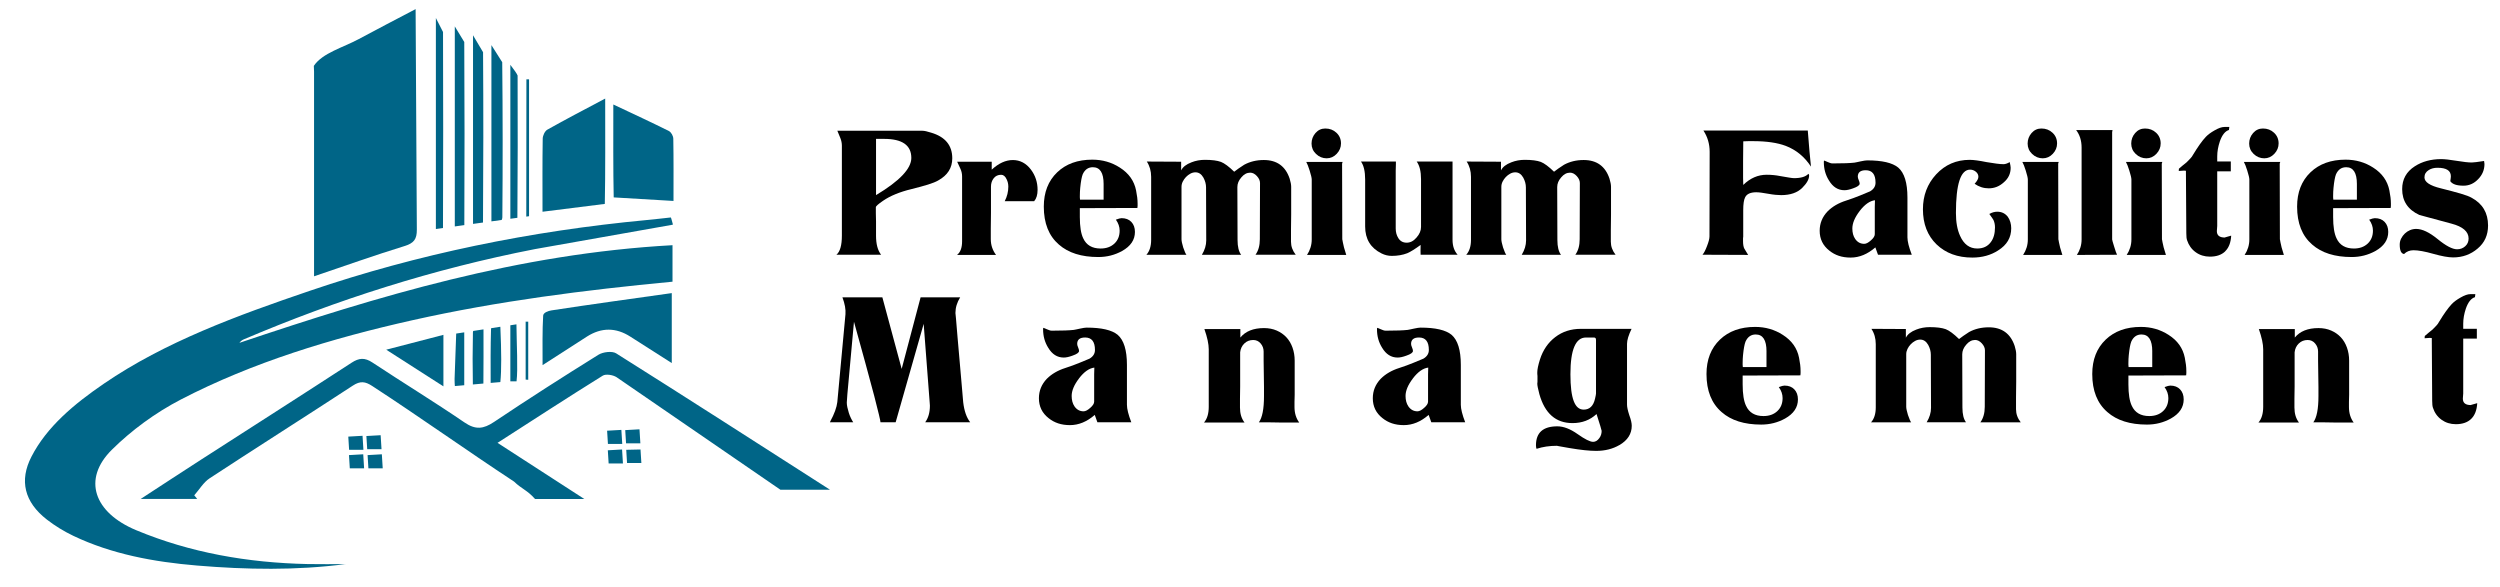 <?xml version="1.0" encoding="UTF-8"?>
<svg xmlns="http://www.w3.org/2000/svg" id="Layer_1" data-name="Layer 1" viewBox="0 0 1227.58 288.45">
  <defs>
    <style>
      .cls-1 {
        fill: #006587;
      }
    </style>
  </defs>
  <g>
    <path class="cls-1" d="M262.73,122.31c-50.03,9.75-97.51,24.96-143.01,44.32-.83.35-1.54.9-2.17,1.72,68.16-22.93,137-43.79,212.67-47.95v17.92c-43.46,4.12-85.91,9.57-127.45,18.86-40.07,8.97-78.84,20.79-113.94,38.98-12.66,6.57-24.37,15.23-33.9,24.67-14.64,14.5-8.78,30.87,11.93,39.51,26.46,11.03,54.73,16.01,84.3,16.63,6.18.13,12.36.02,18.54.02-24.32,3.17-48.62,2.74-72.95.71-21.39-1.78-41.99-5.65-60.69-14.56-4.69-2.24-9.15-4.98-13.08-8.04-11.08-8.61-13.53-19.19-7.57-30.8,7.57-14.75,20.92-25.86,35.61-35.91,30.02-20.53,65.43-33.46,101.19-45.62,52.98-18.02,108.22-29.34,165.3-34.72,3.97-.37,7.93-.84,11.89-1.27.3.53.59,2.06.89,2.97.1.29.22.55-.08.61"></path>
    <path class="cls-1" d="M154.1,32.35c4.18-6.32,14.41-9.03,22.08-13.17,8.91-4.81,17.91-9.46,27.9-14.71l.6,108.28c.03,4.73-1.42,6.66-6.17,8.11-14.56,4.49-28.91,9.6-44.3,14.81V35.21"></path>
    <path class="cls-1" d="M302.7,185.18c-1.73-1.09-5.21-1.66-6.71-.73-17.03,10.59-33.83,21.52-51.69,33,14.35,9.29,27.78,17.97,42.62,27.57h-24.19c-3.86-4.38-6.5-4.87-10.31-8.54-23.12-15.19-46.48-31.87-69.67-46.96-3.44-2.24-5.85-2.56-9.5-.17-23.34,15.27-46.94,30.18-70.26,45.47-3.09,2.02-5.1,5.57-7.61,8.4.48.59.96,1.17,1.44,1.76h-27.72c10.51-6.84,20-13.08,29.55-19.23,24.66-15.87,49.4-31.64,73.97-47.63,3.72-2.42,6.47-2.62,10.26-.11,14.97,9.91,30.34,19.27,45.15,29.39,5.48,3.75,9.31,3.3,14.55-.21,16.88-11.31,34.01-22.27,51.29-33.01,2.21-1.37,6.71-1.92,8.67-.68,34.64,21.8,69.05,43.94,105.01,66.97h-24.35"></path>
    <path class="cls-1" d="M266.39,103.97c0-12.52-.09-24.2.1-35.87.02-1.53,1.03-3.74,2.3-4.45,8.98-5.06,18.15-9.81,28.38-15.25,0,16.55.12,36.44-.19,51.73"></path>
    <path class="cls-1" d="M330.71,98.67c0-10.67.08-20.62-.1-30.57-.02-1.31-.99-3.18-2.21-3.79-8.62-4.31-17.42-8.36-27.24-13,0,14.11-.11,32.59.19,45.62"></path>
    <path class="cls-1" d="M329.86,143.91v34.37c-7.21-4.6-13.78-8.76-20.31-12.96q-10.65-6.85-21.33-.06c-6.89,4.4-13.75,8.84-21.8,14.03,0-8.41-.15-17.11.29-24.31.09-1.47,2.45-2.32,4.08-2.57,19.51-2.99,39.06-5.67,59.06-8.49Z"></path>
    <path class="cls-1" d="M237.17,109.27l-4.9.67V17.31l4.93,8.32c.19,27.88.16,55.76-.03,83.64Z"></path>
    <path class="cls-1" d="M246.67,106.73c0,.42-.14.85-.34,1.28l-5.03.69V22.15l5.31,8.4c.27,25.39.28,50.8.06,76.19Z"></path>
    <path class="cls-1" d="M217.52,111.97l-3.49.49V8.84l3.51,6.88c.13,32.08.09,64.17-.02,96.25Z"></path>
    <path class="cls-1" d="M228,110.53l-4.68.66V12.96l4.65,7.66c.17,29.98.17,59.93.03,89.91Z"></path>
    <path class="cls-1" d="M217.73,164.42v25.3c-9.35-6-17.94-11.51-28.08-18.01,10.31-2.68,18.92-4.91,28.08-7.29Z"></path>
    <path class="cls-1" d="M254.05,106.95l-3.45.47V31.83c1.8,2.35,3.24,4.37,3.56,5.26.11,23.29.06,46.57-.11,69.86Z"></path>
    <path class="cls-1" d="M237.37,188.33l-5.18.46c-.17-8.53-.15-17.06.03-25.59,0-.23.05-.46.12-.69l5.07-.78c0,8.88.05,17.73-.05,26.6Z"></path>
    <path class="cls-1" d="M245.69,187.61l-4.76.41c-.03-9.05-.08-17.72.18-26.37,0-.17.03-.34.08-.51l4.5-.69c.54,12.34.59,21.34,0,27.15Z"></path>
    <path class="cls-1" d="M259.78,38.96v67.21l-1.36.19c0-22.45.06-44.95.06-67.4h1.3Z"></path>
    <path class="cls-1" d="M253.64,187.23h-3.04v-27.51l2.99-.46c.09,9.89.79,22.09.05,27.97Z"></path>
    <path class="cls-1" d="M224.01,163.79l3.95-.6v25.97l-4.61.41c-.09-.83-.11-1.93-.14-3.43"></path>
    <path class="cls-1" d="M258.11,186.4v-28.47c.42.01.84.02,1.27.03v28.52l-1.27-.08Z"></path>
    <path class="cls-1" d="M187.93,229.95h-7.03c-.13-2.12-.25-4.05-.4-6.48l7-.4.43,6.88Z"></path>
    <path class="cls-1" d="M187.34,220.58h-7.03c-.13-2.12-.25-4.05-.4-6.48l7-.4.43,6.88Z"></path>
    <path class="cls-1" d="M178.45,220.87h-7.03c-.13-2.12-.25-4.05-.4-6.48l7-.4.43,6.88Z"></path>
    <path class="cls-1" d="M178.79,229.95h-7.03c-.13-2.12-.25-4.05-.4-6.48l7-.4.43,6.88Z"></path>
    <path class="cls-1" d="M314.93,227.35h-7.03c-.13-2.12-.25-4.05-.4-6.48l7.01-.16.42,6.64Z"></path>
    <path class="cls-1" d="M314.44,217.68h-7.03c-.13-2.12-.25-4.05-.4-6.48l7-.4.43,6.88Z"></path>
    <path class="cls-1" d="M305.54,217.97h-7.03c-.13-2.12-.25-4.05-.4-6.48l7-.4.43,6.88Z"></path>
    <path class="cls-1" d="M305.89,227.59h-7.03c-.13-2.12-.25-4.05-.4-6.48l7-.4.43,6.88Z"></path>
  </g>
  <g>
    <g>
      <path d="M460.74,88.59c-1.18.68-2.86,1.36-5.05,2.04-2.19.68-4.9,1.42-8.11,2.22-2.84.68-5.44,1.5-7.78,2.46-2.35.96-4.42,2.05-6.21,3.29-2.35,1.61-3.52,2.66-3.52,3.15v2.96c0,1.11.03,2.44.09,3.98v7.04c0,4.14.83,7.26,2.5,9.36h-21.96c1.79-1.48,2.69-4.6,2.69-9.36v-44.2c0-1.24-.25-2.47-.74-3.71-.49-1.24-.99-2.44-1.48-3.61h41.79c.93,0,2.35.31,4.26.93,6.92,2.04,10.38,6.24,10.38,12.6,0,4.7-2.29,8.31-6.86,10.84ZM434.15,68.2h-3.99v27.61c11.55-6.92,17.33-13,17.33-18.25,0-6.24-4.45-9.36-13.34-9.36Z"></path>
      <path d="M507.81,98.78h-14.45c1.17-2.28,1.76-4.66,1.76-7.13,0-1.3-.28-2.5-.83-3.61-.68-1.48-1.58-2.22-2.69-2.22-1.55,0-2.77.57-3.66,1.71-.9,1.14-1.34,2.52-1.34,4.12v12.88c-.06,2.9-.09,5.44-.09,7.6v5.28c0,2.9.87,5.5,2.59,7.78h-19.18c1.67-1.3,2.5-3.52,2.5-6.67v-31.87c0-1.3-.26-2.53-.79-3.71-.53-1.17-1.07-2.35-1.62-3.52h16.96v3.89c3.4-3.15,6.86-4.73,10.38-4.73s6.55,1.58,8.9,4.73c2.16,2.9,3.24,6.21,3.24,9.91,0,2.41-.56,4.26-1.67,5.56Z"></path>
      <path d="M530.23,102.21v4.35c0,4.7.56,8.19,1.67,10.47,1.54,3.34,4.39,5,8.53,5,2.78,0,5.03-.8,6.76-2.41,1.73-1.61,2.59-3.74,2.59-6.39,0-1.85-.62-3.64-1.85-5.37,1.3-.49,2.22-.74,2.78-.74,2.04,0,3.64.62,4.82,1.85,1.17,1.24,1.76,2.87,1.76,4.91,0,3.89-2.1,7.01-6.3,9.36-3.58,1.98-7.47,2.97-11.67,2.97-8.28,0-14.73-2.04-19.37-6.12-4.94-4.26-7.41-10.47-7.41-18.62,0-7.04,2.19-12.66,6.58-16.86,4.32-4.14,10.07-6.21,17.23-6.21,5,0,9.51,1.3,13.53,3.89,4.39,2.78,7.04,6.52,7.97,11.21.25,1.24.43,2.38.56,3.43.12,1.05.19,2.07.19,3.06v1.02c0,.37-.03.74-.09,1.11l-28.26.09ZM541.91,90.35c0-5.5-1.76-8.24-5.28-8.24-2.28,0-3.95,1.17-5,3.52-.49,1.3-.9,3.49-1.2,6.58-.06.62-.11,1.25-.14,1.9-.03.65-.05,1.34-.05,2.08v.74c0,.31.03.68.09,1.11h11.58v-7.69Z"></path>
      <path d="M616.49,125.09c1.42-1.98,2.13-4.51,2.13-7.6l.09-27.61c0-1.17-.51-2.32-1.53-3.43-1.02-1.11-2.12-1.67-3.29-1.67-1.61,0-3.06.77-4.35,2.32-1.3,1.48-1.95,3.06-1.95,4.73l.09,26.04c0,3.27.59,5.68,1.76,7.23h-19.27c1.42-2.35,2.13-4.69,2.13-7.04l-.09-26.04c0-1.6-.43-3.21-1.3-4.82-.99-1.73-2.29-2.59-3.89-2.59-.87,0-1.7.22-2.5.65-.8.43-1.53.99-2.18,1.67-.65.68-1.17,1.44-1.58,2.27s-.6,1.68-.6,2.55v25.76c0,.8.28,2.13.83,3.98.68,1.98,1.2,3.18,1.58,3.61h-19.64c1.54-1.73,2.32-4.17,2.32-7.32v-30.95c0-2.84-.71-5.34-2.13-7.51l16.86.09v4.26c.8-1.67,2.5-3,5.1-3.98,2.04-.8,4.23-1.21,6.58-1.21,3.4,0,6.02.34,7.88,1.02,1.73.68,3.89,2.29,6.49,4.82.62-.49,1.33-1.02,2.13-1.58.8-.56,1.73-1.17,2.78-1.85,2.84-1.54,6.05-2.32,9.64-2.32,6.42,0,10.66,3.06,12.69,9.17.49,1.61.74,2.93.74,3.98v13.53c-.06,2.96-.09,5.56-.09,7.78v5.65c0,2.29.77,4.42,2.32,6.39h-19.73Z"></path>
      <path d="M641.78,125.19c1.54-2.35,2.32-4.88,2.32-7.6v-29.46c0-.74-.34-2.19-1.02-4.36-.62-1.97-1.17-3.4-1.67-4.26h17.88c-.19.37-.28.71-.28,1.02l.09,37.06c0-.18.09.28.28,1.39.18,1.24.74,3.3,1.67,6.21h-19.27ZM656.38,75.52c-1.39,1.48-3.04,2.22-4.96,2.22s-3.71-.71-5.19-2.13-2.22-3.12-2.22-5.1.65-3.71,1.94-5.19c1.3-1.48,2.9-2.22,4.82-2.22,2.16,0,3.98.69,5.47,2.09,1.48,1.39,2.23,3.14,2.23,5.23,0,1.91-.69,3.61-2.09,5.1Z"></path>
      <path d="M700.44,125.09h-2.87c-.06-.93-.06-2.53,0-4.82-1.36.99-2.58,1.82-3.66,2.5s-2.05,1.2-2.92,1.58c-2.22.86-4.76,1.3-7.6,1.3-1.73,0-3.4-.4-5-1.2-5.38-2.66-8.06-7.07-8.06-13.25v-23.07c0-3.95-.68-6.89-2.04-8.8h17.14v1.11l-.09,3.43v28.35c0,1.79.43,3.37,1.3,4.73.93,1.48,2.28,2.22,4.08,2.22s3.4-.83,4.82-2.5c1.48-1.67,2.23-3.4,2.23-5.19v-23.54c0-3.77-.71-6.64-2.13-8.62h17.6v38.45c0,3.03.83,5.47,2.5,7.32h-15.29Z"></path>
      <path d="M773.54,125.09c1.42-1.98,2.13-4.51,2.13-7.6l.09-27.61c0-1.17-.51-2.32-1.53-3.43-1.02-1.11-2.12-1.67-3.29-1.67-1.61,0-3.06.77-4.35,2.32-1.3,1.48-1.95,3.06-1.95,4.73l.09,26.04c0,3.27.59,5.68,1.76,7.23h-19.27c1.42-2.35,2.13-4.69,2.13-7.04l-.09-26.04c0-1.6-.43-3.21-1.3-4.82-.99-1.73-2.29-2.59-3.89-2.59-.87,0-1.7.22-2.5.65-.8.43-1.53.99-2.18,1.67-.65.68-1.17,1.44-1.58,2.27s-.6,1.68-.6,2.55v25.76c0,.8.28,2.13.83,3.98.68,1.98,1.2,3.18,1.58,3.61h-19.64c1.54-1.73,2.32-4.17,2.32-7.32v-30.95c0-2.84-.71-5.34-2.13-7.51l16.86.09v4.26c.8-1.67,2.5-3,5.1-3.98,2.04-.8,4.23-1.21,6.58-1.21,3.4,0,6.02.34,7.88,1.02,1.73.68,3.89,2.29,6.49,4.82.62-.49,1.33-1.02,2.13-1.58.8-.56,1.73-1.17,2.78-1.85,2.84-1.54,6.05-2.32,9.64-2.32,6.42,0,10.66,3.06,12.69,9.17.49,1.61.74,2.93.74,3.98v13.53c-.06,2.96-.09,5.56-.09,7.78v5.65c0,2.29.77,4.42,2.32,6.39h-19.73Z"></path>
      <path d="M876.85,71.63c-4.08-1.54-9.42-2.32-16.03-2.32h-2.32c-.8,0-1.64.03-2.5.09-.06,4.33-.09,7.6-.09,9.82v8.25c0,1.36.03,2.47.09,3.34,3.4-3.34,7.23-5,11.49-5,2.28,0,4.51.22,6.67.65,1.79.31,3.24.56,4.36.74s1.91.28,2.41.28c3.4,0,5.74-.71,7.04-2.13.25.19.37.46.37.83,0,1.79-1.11,3.8-3.34,6.02-2.41,2.41-5.87,3.61-10.38,3.61-.74,0-1.64-.04-2.69-.14-1.05-.09-2.25-.26-3.61-.51-1.36-.25-2.52-.43-3.48-.56-.96-.12-1.78-.19-2.46-.19-2.84,0-4.66.83-5.47,2.5-.62,1.17-.93,3.31-.93,6.39v12.88c0,.25-.03.53-.09.83v1.39c0,1.67.22,2.9.65,3.71.31.49.62,1,.93,1.53.31.53.62,1.03.93,1.53l-22.42-.09c.74-.86,1.48-2.28,2.22-4.26.8-2.04,1.21-3.61,1.21-4.73l.09-41.51c0-3.89-1.02-7.38-3.06-10.47h51.24c.31,3.89.59,7.29.83,10.19.25,2.9.49,5.41.74,7.51-3.15-4.82-7.29-8.22-12.42-10.19Z"></path>
      <path d="M922.16,125.09l-1.3-3.61c-3.83,3.33-7.88,5-12.14,5s-7.63-1.14-10.47-3.43c-3.15-2.47-4.73-5.71-4.73-9.73,0-3.64,1.3-6.83,3.89-9.54,2.35-2.35,5.37-4.11,9.08-5.28,2.47-.8,4.75-1.64,6.86-2.5,1.61-.68,3.24-1.36,4.91-2.04,1.79-1.05,2.69-2.47,2.69-4.26,0-4.08-1.61-6.11-4.82-6.11-2.59,0-3.89,1.05-3.89,3.15,0,.43.15,1,.46,1.71.31.71.46,1.28.46,1.71,0,.8-1.08,1.58-3.24,2.32-1.67.62-3.09.92-4.26.92-3.15,0-5.68-1.6-7.6-4.82-1.67-2.65-2.5-5.65-2.5-8.99,0-.49.06-.74.19-.74.06,0,.26.08.6.23.34.16.69.31,1.07.46s.76.31,1.16.46c.4.16.75.23,1.06.23h1.11c2.16,0,4.05-.03,5.65-.09,1.6-.06,2.99-.15,4.17-.28.31-.06.71-.14,1.2-.23.49-.09,1.14-.23,1.95-.42,1.42-.31,2.47-.46,3.15-.46,7.29,0,12.35,1.17,15.2,3.52,3.03,2.59,4.54,7.51,4.54,14.73v19.55c0,1.98.71,4.82,2.13,8.52h-16.59ZM913.17,103.6c-2.41,3.15-3.61,6.02-3.61,8.62,0,2.04.46,3.74,1.39,5.1,1.11,1.61,2.59,2.41,4.45,2.41.92,0,2.01-.56,3.24-1.67,1.3-1.11,1.94-2.13,1.94-3.06v-13.44c0-.92.03-2.01.09-3.24-2.53.31-5.04,2.07-7.51,5.28Z"></path>
      <path d="M981.18,122.96c-3.64,2.35-7.88,3.52-12.69,3.52-7.23,0-13.1-2.16-17.6-6.49-4.45-4.32-6.67-10.07-6.67-17.23,0-6.73,2.16-12.45,6.49-17.14,4.39-4.75,9.88-7.13,16.49-7.13,1.85,0,4.6.37,8.25,1.11,1.85.31,3.47.56,4.86.74,1.39.18,2.55.28,3.47.28.87,0,1.88-.34,3.06-1.02.31,1.36.46,2.28.46,2.78,0,2.84-1.11,5.22-3.34,7.13-2.16,1.98-4.63,2.97-7.41,2.97-2.53,0-4.85-.74-6.95-2.23,1.24-1.36,1.85-2.5,1.85-3.43,0-.99-.42-1.82-1.25-2.5s-1.78-1.02-2.83-1.02c-4.63,0-6.95,7.1-6.95,21.31,0,4.51.68,8.24,2.04,11.21,1.85,4.14,4.66,6.21,8.43,6.21,2.9,0,5.13-1.05,6.67-3.15,1.36-1.79,2.04-4.2,2.04-7.23,0-1.3-.25-2.5-.74-3.61-.12-.18-.34-.52-.65-1.02-.31-.49-.77-1.14-1.39-1.95,1.3-.74,2.59-1.11,3.89-1.11,2.16,0,3.89.83,5.19,2.5,1.11,1.61,1.67,3.49,1.67,5.65,0,4.57-2.13,8.19-6.4,10.84Z"></path>
      <path d="M993.41,125.19c1.54-2.35,2.32-4.88,2.32-7.6v-29.46c0-.74-.34-2.19-1.02-4.36-.62-1.97-1.17-3.4-1.67-4.26h17.88c-.19.37-.28.71-.28,1.02l.09,37.06c0-.18.09.28.28,1.39.18,1.24.74,3.3,1.67,6.21h-19.27ZM1008,75.52c-1.39,1.48-3.04,2.22-4.96,2.22s-3.71-.71-5.19-2.13c-1.48-1.42-2.22-3.12-2.22-5.1s.65-3.71,1.94-5.19c1.3-1.48,2.9-2.22,4.82-2.22,2.16,0,3.98.69,5.47,2.09,1.48,1.39,2.23,3.14,2.23,5.23,0,1.91-.69,3.61-2.09,5.1Z"></path>
      <path d="M1019.81,125.19c1.54-2.35,2.32-4.88,2.32-7.6v-45.12c0-3.4-.9-6.27-2.69-8.62h17.88c-.12.5-.19.83-.19,1.02v52.72c0,.25.34,1.45,1.02,3.61.62,2.04,1.08,3.34,1.39,3.89l-19.74.09Z"></path>
      <path d="M1044.27,125.19c1.54-2.35,2.32-4.88,2.32-7.6v-29.46c0-.74-.34-2.19-1.02-4.36-.62-1.97-1.17-3.4-1.67-4.26h17.88c-.19.37-.28.71-.28,1.02l.09,37.06c0-.18.09.28.28,1.39.18,1.24.74,3.3,1.67,6.21h-19.27ZM1058.87,75.52c-1.39,1.48-3.04,2.22-4.96,2.22s-3.71-.71-5.19-2.13c-1.48-1.42-2.22-3.12-2.22-5.1s.65-3.71,1.94-5.19c1.3-1.48,2.9-2.22,4.82-2.22,2.16,0,3.98.69,5.47,2.09,1.48,1.39,2.23,3.14,2.23,5.23,0,1.91-.69,3.61-2.09,5.1Z"></path>
      <path d="M1092.64,123.43c-1.79,1.73-4.29,2.59-7.51,2.59-2.66,0-4.99-.73-6.99-2.18-2.01-1.45-3.41-3.41-4.22-5.88-.25-.68-.37-1.82-.37-3.43l-.19-29.74v-.93c-.19-.06-.5-.09-.93-.09-.31,0-.74.03-1.3.09-.56.06-.99.09-1.3.09l.09-1.11c.62-.49,1.24-1.02,1.85-1.58.62-.56,1.26-1.08,1.95-1.58.68-.68,1.3-1.31,1.85-1.9.56-.59.99-1.19,1.3-1.81,2.35-3.89,4.42-6.79,6.21-8.71,1.05-1.11,2.5-2.19,4.36-3.24,1.91-1.11,3.52-1.67,4.82-1.67h2.41l-.19,1.48c-1.85.56-3.34,2.41-4.45,5.56-.87,2.59-1.3,5.07-1.3,7.41v2.5h6.67v4.82h-6.67v26.87c0,.25-.03.65-.09,1.2s-.09.99-.09,1.3c0,2.1,1.3,3.15,3.89,3.15-.12,0,.93-.31,3.15-.93-.18,3.4-1.17,5.96-2.96,7.69Z"></path>
      <path d="M1102.18,125.19c1.54-2.35,2.32-4.88,2.32-7.6v-29.46c0-.74-.34-2.19-1.02-4.36-.62-1.97-1.17-3.4-1.67-4.26h17.88c-.19.37-.28.71-.28,1.02l.09,37.06c0-.18.09.28.28,1.39.18,1.24.74,3.3,1.67,6.21h-19.27ZM1116.78,75.52c-1.39,1.48-3.04,2.22-4.96,2.22s-3.71-.71-5.19-2.13c-1.48-1.42-2.22-3.12-2.22-5.1s.65-3.71,1.94-5.19c1.3-1.48,2.9-2.22,4.82-2.22,2.16,0,3.98.69,5.47,2.09,1.48,1.39,2.23,3.14,2.23,5.23,0,1.91-.69,3.61-2.09,5.1Z"></path>
      <path d="M1145.64,102.21v4.35c0,4.7.56,8.19,1.67,10.47,1.54,3.34,4.39,5,8.53,5,2.78,0,5.03-.8,6.76-2.41,1.73-1.61,2.59-3.74,2.59-6.39,0-1.85-.62-3.64-1.85-5.37,1.3-.49,2.22-.74,2.78-.74,2.04,0,3.64.62,4.82,1.85,1.17,1.24,1.76,2.87,1.76,4.91,0,3.89-2.1,7.01-6.3,9.36-3.58,1.98-7.47,2.97-11.67,2.97-8.28,0-14.73-2.04-19.37-6.12-4.94-4.26-7.41-10.47-7.41-18.62,0-7.04,2.19-12.66,6.58-16.86,4.32-4.14,10.07-6.21,17.23-6.21,5,0,9.51,1.3,13.53,3.89,4.39,2.78,7.04,6.52,7.97,11.21.25,1.24.43,2.38.56,3.43.12,1.05.19,2.07.19,3.06v1.02c0,.37-.03.74-.09,1.11l-28.26.09ZM1157.31,90.35c0-5.5-1.76-8.24-5.28-8.24-2.28,0-3.95,1.17-5,3.52-.49,1.3-.9,3.49-1.2,6.58-.06.62-.11,1.25-.14,1.9-.03.65-.05,1.34-.05,2.08v.74c0,.31.03.68.09,1.11h11.58v-7.69Z"></path>
      <path d="M1216.61,122.04c-3.4,2.9-7.41,4.36-12.05,4.36-2.35,0-5.59-.59-9.73-1.76-4.14-1.17-7.38-1.76-9.73-1.76-1.85,0-3.4.62-4.63,1.85-1.42-.19-2.13-1.73-2.13-4.63,0-1.05.23-2.04.7-2.96.46-.93,1.06-1.74,1.81-2.46.74-.71,1.59-1.26,2.55-1.67.96-.4,1.96-.6,3.01-.6,2.97,0,6.49,1.67,10.56,5s7.26,5,9.54,5c1.54,0,2.87-.49,3.98-1.48,1.11-.99,1.67-2.25,1.67-3.8,0-3.4-2.81-5.84-8.43-7.32-5.19-1.42-9.08-2.47-11.68-3.15-2.59-.68-3.95-1.05-4.08-1.11-5.62-2.59-8.43-6.82-8.43-12.69,0-4.82,2.07-8.56,6.21-11.21,3.64-2.35,7.97-3.52,12.97-3.52,1.67,0,4.17.28,7.51.83,3.34.56,5.84.83,7.5.83.37,0,1.07-.06,2.09-.18s2.33-.31,3.94-.56c.06.5.12.99.19,1.48,0,2.84-1.02,5.31-3.06,7.41-2.04,2.16-4.45,3.24-7.23,3.24-3.34,0-5.5-.74-6.49-2.22.18-1.17.28-1.98.28-2.41,0-2.78-2.19-4.17-6.58-4.17-1.67,0-3.09.37-4.26,1.11-1.42.87-2.13,2.07-2.13,3.61,0,2.29,2.69,4.08,8.06,5.38,3.95.99,7.2,1.85,9.73,2.59s4.32,1.42,5.38,2.04c5.37,2.9,8.06,7.44,8.06,13.62,0,4.7-1.7,8.46-5.1,11.3Z"></path>
    </g>
    <g>
      <path d="M454.29,207.36c1.55-2.11,2.32-4.83,2.32-8.18,0-.56-.03-.99-.09-1.3l-2.97-38.85-13.76,48.33h-7.44c0-.68-1.02-4.99-3.07-12.92-1.24-4.77-2.7-10.18-4.37-16.22-1.67-6.04-3.53-12.78-5.58-20.22l-3.25,35.6c-.19,2.42-.28,3.78-.28,4.09,0,.68.09,1.46.28,2.32s.42,1.75.7,2.65c.28.9.62,1.77,1.02,2.6s.79,1.53,1.16,2.09h-11.25l-.19.09.19-.56c1.98-3.66,3.13-6.82,3.44-9.48l4-43.12c.19-2.36-.31-5.11-1.49-8.27h19.61l9.48,35.13,9.29-35.13h19.43c-1.55,2.48-2.32,5.05-2.32,7.71,0-.06.09.88.28,2.84.19,1.95.43,4.91.74,8.87l1.95,22.31c.19,2.17.46,5.42.84,9.76.5,4.28,1.64,7.56,3.44,9.85h-22.12Z"></path>
      <path d="M538.86,207.36l-1.3-3.63c-3.84,3.35-7.9,5.02-12.18,5.02s-7.65-1.15-10.5-3.44c-3.16-2.48-4.74-5.73-4.74-9.76,0-3.66,1.3-6.85,3.9-9.57,2.36-2.35,5.39-4.12,9.11-5.3,2.48-.8,4.77-1.64,6.88-2.51,1.61-.68,3.25-1.36,4.93-2.04,1.8-1.05,2.7-2.48,2.7-4.28,0-4.09-1.61-6.13-4.83-6.13-2.6,0-3.9,1.05-3.9,3.16,0,.43.15,1.01.46,1.72.31.71.46,1.29.46,1.72,0,.81-1.08,1.58-3.25,2.32-1.67.62-3.1.93-4.28.93-3.16,0-5.7-1.61-7.62-4.83-1.67-2.66-2.51-5.67-2.51-9.02,0-.5.06-.74.19-.74.06,0,.26.08.6.23.34.15.7.31,1.07.46.37.15.76.31,1.16.46.4.16.76.23,1.07.23h1.12c2.17,0,4.06-.03,5.67-.09,1.61-.06,3.01-.15,4.18-.28.31-.06.71-.14,1.21-.23s1.15-.23,1.95-.42c1.42-.31,2.48-.47,3.16-.47,7.31,0,12.39,1.18,15.24,3.53,3.03,2.6,4.55,7.53,4.55,14.78v19.61c0,1.98.71,4.83,2.14,8.55h-16.64ZM529.85,185.8c-2.42,3.16-3.63,6.04-3.63,8.64,0,2.04.47,3.75,1.39,5.11,1.12,1.61,2.6,2.42,4.46,2.42.93,0,2.01-.56,3.25-1.67,1.3-1.11,1.95-2.14,1.95-3.07v-13.48c0-.93.03-2.01.09-3.25-2.54.31-5.05,2.08-7.53,5.3Z"></path>
      <path d="M628,207.46c-2.17-.06-4.09-.09-5.76-.09h-4.09c1.67-2.29,2.51-6.57,2.51-12.83v-4.55c0-1.8-.03-3.93-.09-6.41-.06-2.48-.09-4.62-.09-6.41v-4.55c0-1.49-.48-2.8-1.44-3.95-.96-1.15-2.18-1.72-3.67-1.72-1.74,0-3.19.57-4.37,1.72-1.18,1.15-1.86,2.59-2.04,4.32v16.82c-.06,2.29-.09,4.31-.09,6.04v4.28c0,2.97.74,5.42,2.23,7.34h-19.89c1.55-1.8,2.32-4.37,2.32-7.71v-28.25c0-2.54-.71-5.86-2.14-9.94h17.66v4.18c2.54-3.1,6.41-4.65,11.62-4.65,2.29,0,4.37.4,6.23,1.21,1.86.81,3.44,1.91,4.74,3.3,1.3,1.39,2.31,3.08,3.02,5.07.71,1.98,1.07,4.12,1.07,6.41v16.73c-.06,1.36-.09,2.54-.09,3.53v2.51c0,2.97.77,5.51,2.32,7.62h-9.94Z"></path>
      <path d="M702.81,207.36l-1.3-3.63c-3.84,3.35-7.9,5.02-12.18,5.02s-7.65-1.15-10.5-3.44c-3.16-2.48-4.74-5.73-4.74-9.76,0-3.66,1.3-6.85,3.9-9.57,2.36-2.35,5.39-4.12,9.11-5.3,2.48-.8,4.77-1.64,6.88-2.51,1.61-.68,3.25-1.36,4.93-2.04,1.8-1.05,2.7-2.48,2.7-4.28,0-4.09-1.61-6.13-4.83-6.13-2.6,0-3.9,1.05-3.9,3.16,0,.43.15,1.01.46,1.72.31.71.46,1.29.46,1.72,0,.81-1.08,1.58-3.25,2.32-1.67.62-3.1.93-4.28.93-3.16,0-5.7-1.61-7.62-4.83-1.67-2.66-2.51-5.67-2.51-9.02,0-.5.06-.74.19-.74.06,0,.26.08.6.23.34.15.7.31,1.07.46.37.15.76.31,1.16.46.4.16.76.23,1.07.23h1.12c2.17,0,4.06-.03,5.67-.09,1.61-.06,3.01-.15,4.18-.28.31-.06.71-.14,1.21-.23s1.15-.23,1.95-.42c1.42-.31,2.48-.47,3.16-.47,7.31,0,12.39,1.18,15.24,3.53,3.03,2.6,4.55,7.53,4.55,14.78v19.61c0,1.98.71,4.83,2.14,8.55h-16.64ZM693.8,185.8c-2.42,3.16-3.63,6.04-3.63,8.64,0,2.04.47,3.75,1.39,5.11,1.12,1.61,2.6,2.42,4.46,2.42.93,0,2.01-.56,3.25-1.67,1.3-1.11,1.95-2.14,1.95-3.07v-13.48c0-.93.03-2.01.09-3.25-2.54.31-5.05,2.08-7.53,5.3Z"></path>
      <path d="M795.2,218.52c-3.28,1.92-7.1,2.88-11.43,2.88-3.29,0-7.65-.46-13.11-1.39-4.28-.74-6.32-1.11-6.13-1.11-3.66,0-7,.49-10.04,1.49-.19-.43-.28-1.02-.28-1.76,0-6.2,3.5-9.29,10.5-9.29,3.03,0,6.35,1.27,9.94,3.81,3.59,2.54,6.13,3.81,7.62,3.81,1.18,0,2.2-.62,3.07-1.86.74-.99,1.12-2.17,1.12-3.53,0-.31-.84-3.07-2.51-8.27-3.16,2.97-7.1,4.46-11.8,4.46-8.18,0-13.6-4.74-16.27-14.22-.68-2.6-1.02-4.31-1.02-5.11,0-.31.03-.62.09-.93v-2.88c-.06-.43-.09-.77-.09-1.02v-.84c0-1.36.43-3.44,1.3-6.23,1.49-4.65,4-8.32,7.53-11.01,3.53-2.7,7.71-4.04,12.55-4.04h24.91c-1.49,3.1-2.23,5.55-2.23,7.34v29.93c0,1.12.37,2.82,1.11,5.11.81,2.17,1.21,3.9,1.21,5.21,0,3.96-2.02,7.12-6.04,9.48ZM783.67,166.75c0-.68-.34-1.02-1.02-1.02h-3.9c-5.08,0-7.62,6.01-7.62,18.03s2.17,17.38,6.51,17.38c2.91,0,4.77-1.8,5.58-5.39.31-1.36.47-2.2.47-2.51v-26.49Z"></path>
      <path d="M855.7,184.41v4.37c0,4.71.56,8.21,1.67,10.5,1.55,3.35,4.4,5.02,8.55,5.02,2.79,0,5.05-.8,6.79-2.42,1.73-1.61,2.6-3.75,2.6-6.41,0-1.86-.62-3.66-1.86-5.39,1.3-.5,2.23-.74,2.79-.74,2.04,0,3.66.62,4.83,1.86,1.18,1.24,1.77,2.88,1.77,4.93,0,3.9-2.11,7.03-6.32,9.39-3.59,1.98-7.5,2.97-11.71,2.97-8.3,0-14.78-2.04-19.43-6.13-4.96-4.28-7.44-10.5-7.44-18.68,0-7.06,2.2-12.7,6.6-16.92,4.34-4.15,10.1-6.23,17.29-6.23,5.02,0,9.54,1.3,13.57,3.9,4.4,2.79,7.06,6.54,7.99,11.25.25,1.24.43,2.38.56,3.44.12,1.05.19,2.08.19,3.07v1.02c0,.37-.03.74-.09,1.11l-28.35.09ZM867.41,172.51c0-5.51-1.77-8.27-5.3-8.27-2.29,0-3.97,1.18-5.02,3.53-.5,1.3-.9,3.5-1.21,6.6-.06.62-.11,1.26-.14,1.91-.03.65-.05,1.35-.05,2.09v.74c0,.31.03.68.09,1.12h11.62v-7.72Z"></path>
      <path d="M972.44,207.36c1.42-1.98,2.14-4.52,2.14-7.62l.09-27.7c0-1.18-.51-2.32-1.53-3.44-1.02-1.12-2.12-1.67-3.3-1.67-1.61,0-3.07.77-4.37,2.32-1.3,1.49-1.95,3.07-1.95,4.74l.09,26.12c0,3.28.59,5.7,1.77,7.25h-19.33c1.42-2.35,2.14-4.71,2.14-7.06l-.09-26.12c0-1.61-.43-3.22-1.3-4.83-.99-1.73-2.29-2.6-3.9-2.6-.87,0-1.71.22-2.51.65-.81.43-1.53.99-2.18,1.67-.65.68-1.18,1.44-1.58,2.28-.4.84-.61,1.69-.61,2.56v25.84c0,.81.28,2.14.84,4,.68,1.98,1.21,3.19,1.58,3.63h-19.7c1.55-1.73,2.32-4.18,2.32-7.34v-31.04c0-2.85-.71-5.36-2.14-7.53l16.92.09v4.28c.81-1.67,2.51-3.01,5.11-4,2.04-.8,4.24-1.21,6.6-1.21,3.41,0,6.04.34,7.9,1.02,1.73.68,3.9,2.29,6.5,4.83.62-.5,1.33-1.02,2.14-1.58.8-.56,1.73-1.18,2.79-1.86,2.85-1.55,6.07-2.32,9.67-2.32,6.45,0,10.69,3.07,12.73,9.2.49,1.61.74,2.94.74,4v13.57c-.06,2.97-.09,5.58-.09,7.81v5.67c0,2.29.77,4.43,2.32,6.41h-19.8Z"></path>
      <path d="M1045.12,184.41v4.37c0,4.71.56,8.21,1.67,10.5,1.55,3.35,4.4,5.02,8.55,5.02,2.79,0,5.05-.8,6.79-2.42,1.73-1.61,2.6-3.75,2.6-6.41,0-1.86-.62-3.66-1.86-5.39,1.3-.5,2.23-.74,2.79-.74,2.04,0,3.66.62,4.83,1.86,1.18,1.24,1.77,2.88,1.77,4.93,0,3.9-2.11,7.03-6.32,9.39-3.59,1.98-7.5,2.97-11.71,2.97-8.3,0-14.78-2.04-19.43-6.13-4.96-4.28-7.44-10.5-7.44-18.68,0-7.06,2.2-12.7,6.6-16.92,4.34-4.15,10.1-6.23,17.29-6.23,5.02,0,9.54,1.3,13.57,3.9,4.4,2.79,7.06,6.54,7.99,11.25.25,1.24.43,2.38.56,3.44.12,1.05.19,2.08.19,3.07v1.02c0,.37-.03.74-.09,1.11l-28.35.09ZM1056.83,172.51c0-5.51-1.77-8.27-5.3-8.27-2.29,0-3.97,1.18-5.02,3.53-.5,1.3-.9,3.5-1.21,6.6-.06.62-.11,1.26-.14,1.91-.03.65-.05,1.35-.05,2.09v.74c0,.31.03.68.09,1.12h11.62v-7.72Z"></path>
      <path d="M1145.77,207.46c-2.17-.06-4.09-.09-5.76-.09h-4.09c1.67-2.29,2.51-6.57,2.51-12.83v-4.55c0-1.8-.03-3.93-.09-6.41-.06-2.48-.09-4.62-.09-6.41v-4.55c0-1.49-.48-2.8-1.44-3.95s-2.18-1.72-3.67-1.72c-1.74,0-3.19.57-4.37,1.72-1.18,1.15-1.86,2.59-2.04,4.32v16.82c-.06,2.29-.09,4.31-.09,6.04v4.28c0,2.97.74,5.42,2.23,7.34h-19.89c1.55-1.8,2.32-4.37,2.32-7.71v-28.25c0-2.54-.71-5.86-2.14-9.94h17.66v4.18c2.54-3.1,6.41-4.65,11.62-4.65,2.29,0,4.37.4,6.23,1.21,1.86.81,3.44,1.91,4.74,3.3,1.3,1.39,2.31,3.08,3.02,5.07.71,1.98,1.07,4.12,1.07,6.41v16.73c-.06,1.36-.09,2.54-.09,3.53v2.51c0,2.97.77,5.51,2.32,7.62h-9.94Z"></path>
      <path d="M1213.43,205.69c-1.8,1.74-4.31,2.6-7.53,2.6-2.67,0-5.01-.73-7.02-2.18-2.02-1.45-3.43-3.42-4.23-5.9-.25-.68-.37-1.83-.37-3.44l-.19-29.84v-.93c-.19-.06-.5-.09-.93-.09-.31,0-.74.03-1.3.09s-.99.09-1.3.09l.09-1.12c.62-.49,1.24-1.02,1.86-1.58.62-.56,1.27-1.08,1.95-1.58.68-.68,1.3-1.32,1.86-1.91.56-.59.99-1.19,1.3-1.81,2.36-3.9,4.43-6.81,6.23-8.74,1.05-1.12,2.51-2.2,4.37-3.25,1.92-1.11,3.53-1.67,4.83-1.67h2.42l-.19,1.49c-1.86.56-3.35,2.42-4.46,5.58-.87,2.6-1.3,5.08-1.3,7.44v2.51h6.69v4.83h-6.69v26.95c0,.25-.03.65-.09,1.21-.06.56-.09.99-.09,1.3,0,2.11,1.3,3.16,3.9,3.16-.13,0,.93-.31,3.16-.93-.19,3.41-1.18,5.98-2.97,7.71Z"></path>
    </g>
  </g>
</svg>
